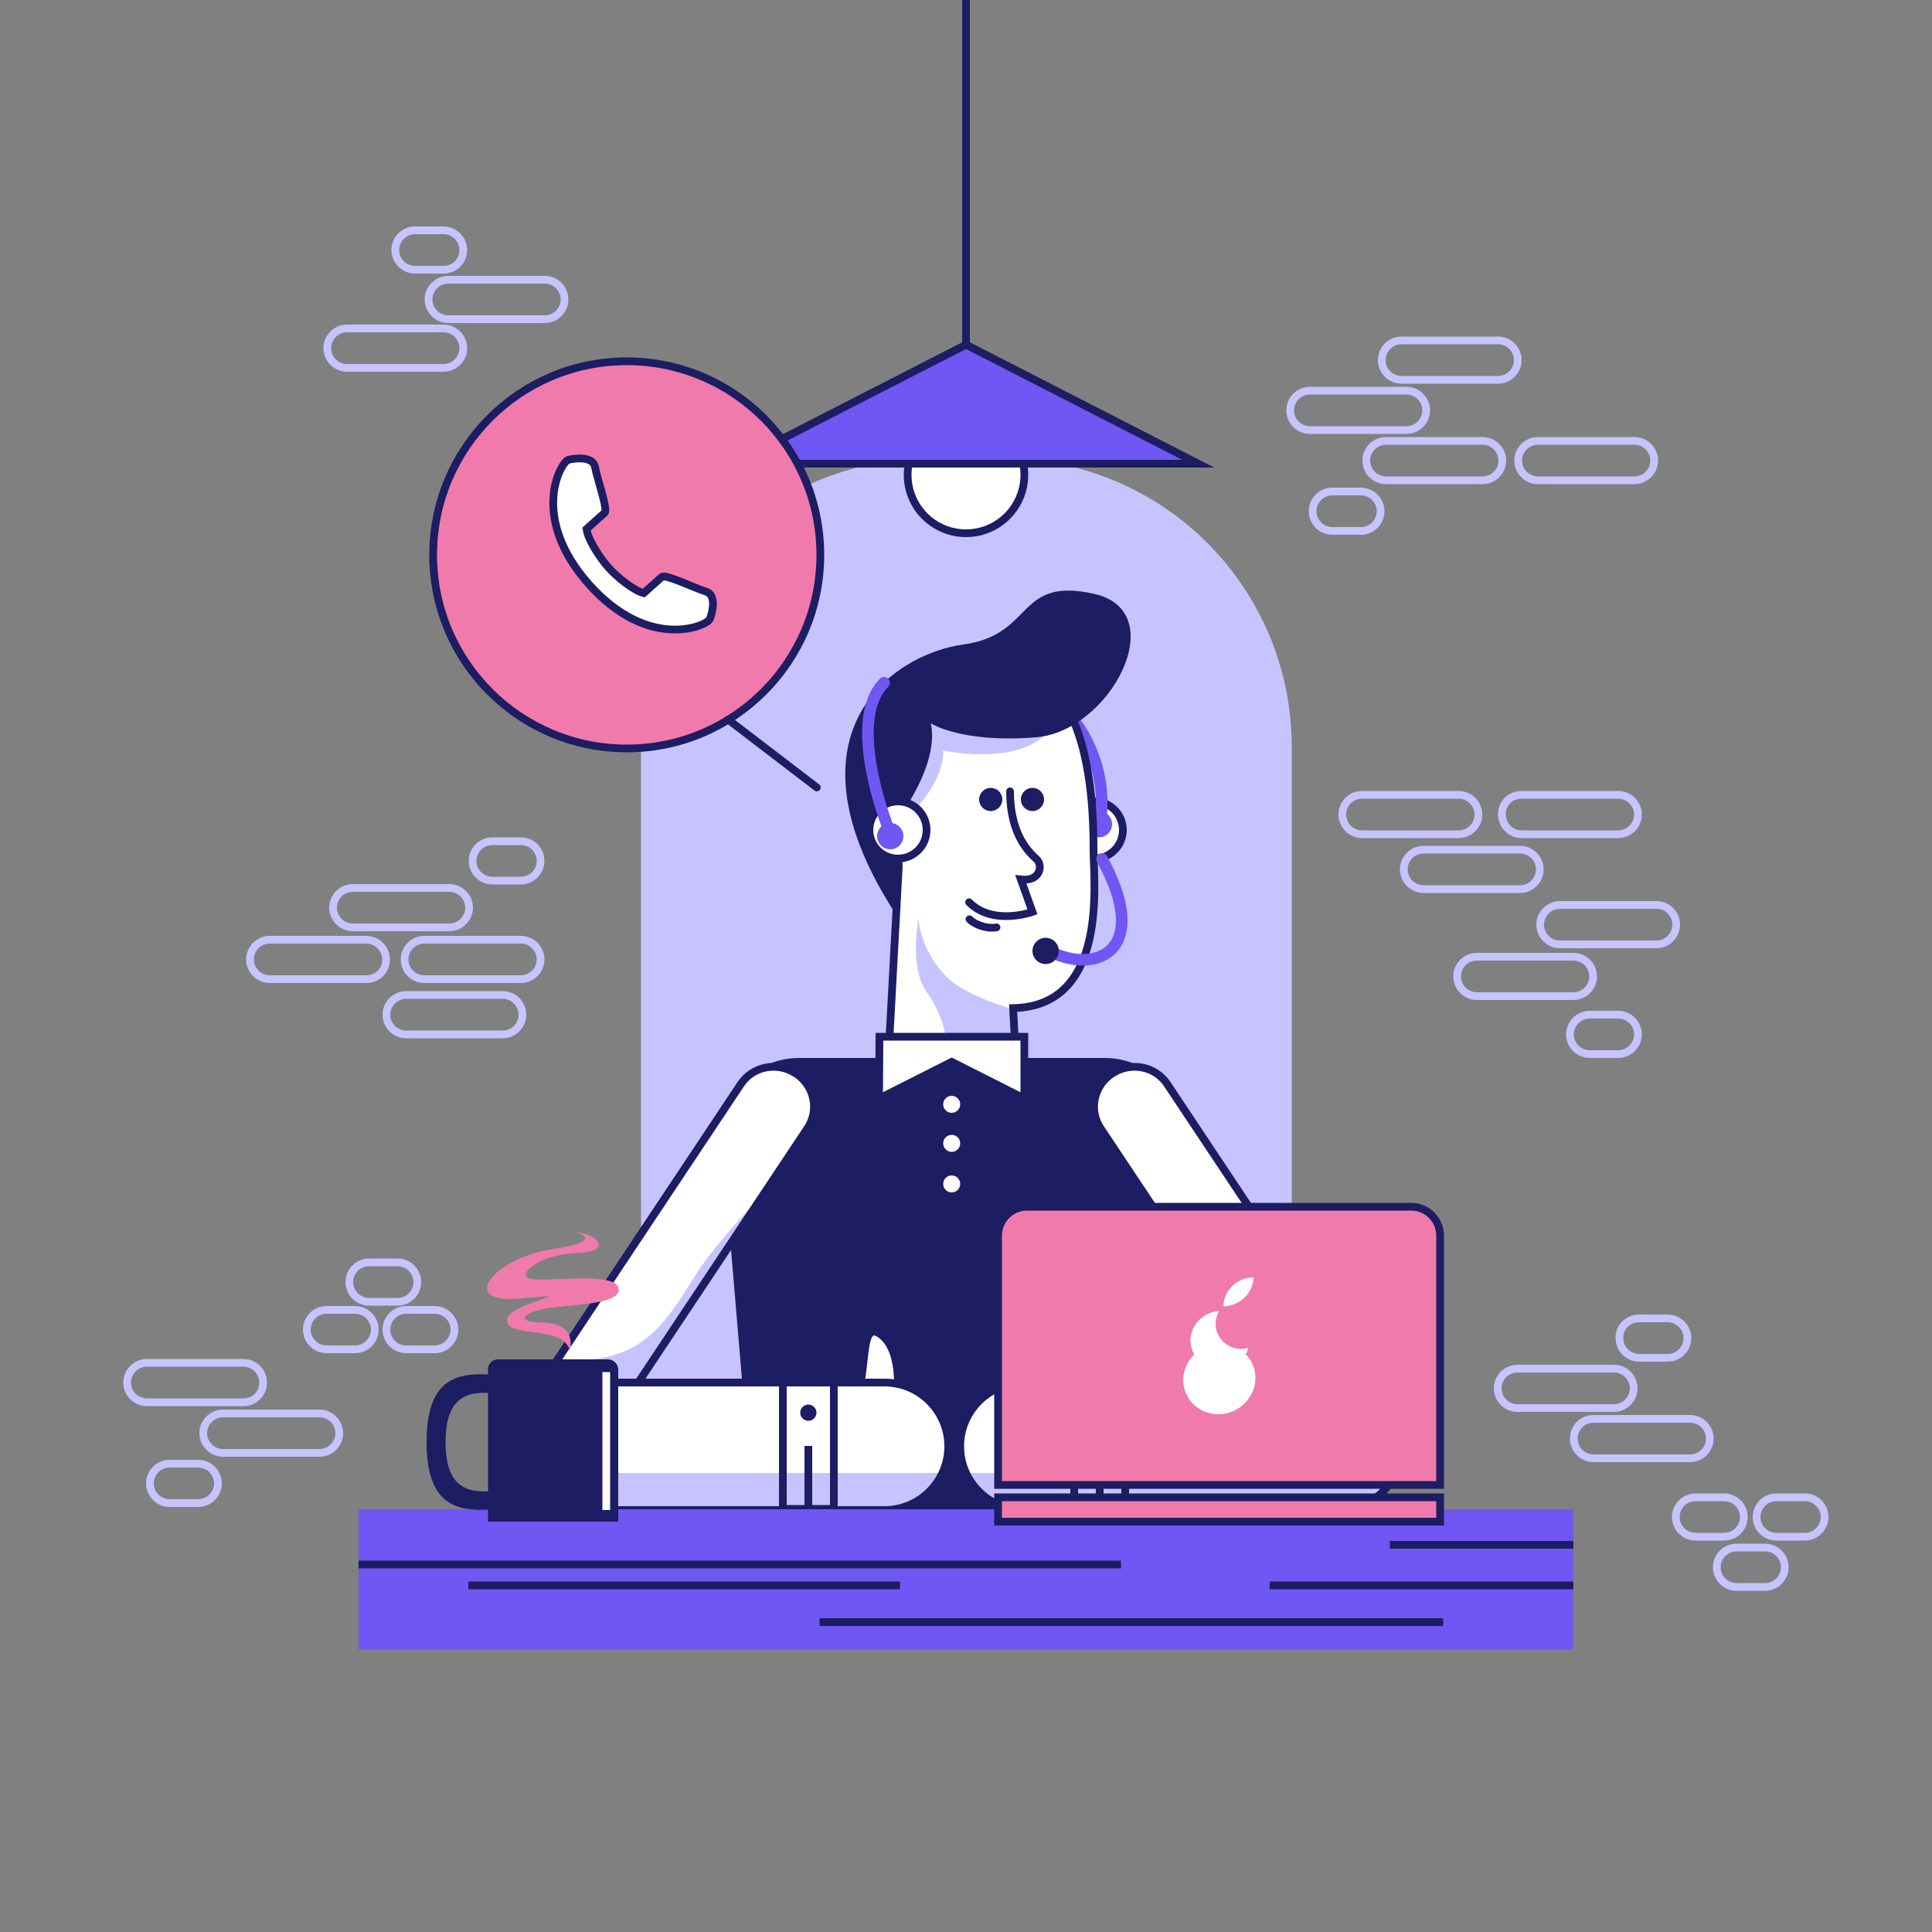 <?xml version="1.0" encoding="utf-8"?>
<!-- Generator: Adobe Illustrator 19.0.0, SVG Export Plug-In . SVG Version: 6.00 Build 0)  -->
<svg version="1.1" xmlns="http://www.w3.org/2000/svg" xmlns:xlink="http://www.w3.org/1999/xlink" x="0px" y="0px"
	 viewBox="0 0 500 500" style="enable-background:new 0 0 500 500;" xml:space="preserve">
<rect x="0" y="0" width="500" height="500" fill="#808080" stroke="none"/>
<style type="text/css">
	.st0{fill:#C7C3FE;}
	.st1{fill:#FFFFFF;stroke:#1C1D62;stroke-width:2;stroke-linecap:round;stroke-miterlimit:10;}
	.st2{fill:#B9F3DD;stroke:#1C1D62;stroke-width:2;stroke-linecap:round;stroke-miterlimit:10;}
	.st3{fill:#7056F3;stroke:#1C1D62;stroke-width:2;stroke-linecap:round;stroke-miterlimit:10;}
	.st4{fill:none;stroke:#C7C3FE;stroke-width:2;stroke-miterlimit:10;}
	.st5{fill:#FFFFFF;stroke:#1C1D62;stroke-width:2;stroke-miterlimit:10;}
	.st6{fill:#7056F3;}
	.st7{fill:none;stroke:#7056F3;stroke-width:3;stroke-linecap:round;stroke-miterlimit:10;}
	.st8{fill:#FFFFFF;}
	.st9{fill:none;stroke:#1C1D62;stroke-width:2;stroke-miterlimit:10;}
	.st10{fill:#1C1D62;}
	.st11{fill:none;stroke:#1C1D62;stroke-width:2;stroke-linecap:round;stroke-miterlimit:10;}
	.st12{fill:#F07AAB;stroke:#1C1D62;stroke-width:2;stroke-miterlimit:10;}
	.st13{fill:#F07AAB;}
</style>
<g id="BACKGROUND">
	<path class="st0" d="M259.8,118.7h-19.5c-41.1,0-74.4,33.3-74.4,74.4v220.4h168.4V193.1C334.2,152,300.9,118.7,259.8,118.7z"/>
	<g id="XMLID_1_">
		<circle class="st1" cx="250" cy="122.9" r="15.1"/>
		<line id="XMLID_2_" class="st2" x1="250" y1="0" x2="250" y2="111.2"/>
		<polygon class="st3" points="250,89.2 189.9,120 310.1,120 		"/>
	</g>
	<g id="XMLID_3_">
		<path id="XMLID_4_" class="st4" d="M364,111.3h-25c-2.8,0-5.1-2.3-5.1-5.1l0,0c0-2.8,2.3-5.1,5.1-5.1h25c2.8,0,5.1,2.3,5.1,5.1
			l0,0C369.1,109,366.8,111.3,364,111.3z"/>
		<path id="XMLID_5_" class="st4" d="M383.7,124.3h-25c-2.8,0-5.1-2.3-5.1-5.1l0,0c0-2.8,2.3-5.1,5.1-5.1h25c2.8,0,5.1,2.3,5.1,5.1
			l0,0C388.8,122,386.5,124.3,383.7,124.3z"/>
		<path id="XMLID_6_" class="st4" d="M423,124.3h-25c-2.8,0-5.1-2.3-5.1-5.1l0,0c0-2.8,2.3-5.1,5.1-5.1h25c2.8,0,5.1,2.3,5.1,5.1
			l0,0C428.1,122,425.8,124.3,423,124.3z"/>
		<path id="XMLID_7_" class="st4" d="M387.7,98.3h-25c-2.8,0-5.1-2.3-5.1-5.1l0,0c0-2.8,2.3-5.1,5.1-5.1h25c2.8,0,5.1,2.3,5.1,5.1
			l0,0C392.8,96,390.5,98.3,387.7,98.3z"/>
		<path class="st4" d="M352.2,137.4h-7.4c-2.8,0-5.1-2.3-5.1-5.1v0c0-2.8,2.3-5.1,5.1-5.1h7.4c2.8,0,5.1,2.3,5.1,5.1v0
			C357.3,135.1,355,137.4,352.2,137.4z"/>
	</g>
	<g id="XMLID_8_">
		<path class="st4" d="M412.4,367.2h25c2.8,0,5.1,2.3,5.1,5.1l0,0c0,2.8-2.3,5.1-5.1,5.1h-25c-2.8,0-5.1-2.3-5.1-5.1l0,0
			C407.3,369.5,409.5,367.2,412.4,367.2z"/>
		<path class="st4" d="M392.7,354.2h25c2.8,0,5.1,2.3,5.1,5.1l0,0c0,2.8-2.3,5.1-5.1,5.1h-25c-2.8,0-5.1-2.3-5.1-5.1l0,0
			C387.6,356.5,389.9,354.2,392.7,354.2z"/>
		<path class="st4" d="M424.2,341.2h7.4c2.8,0,5.1,2.3,5.1,5.1l0,0c0,2.8-2.3,5.1-5.1,5.1h-7.4c-2.8,0-5.1-2.3-5.1-5.1l0,0
			C419,343.5,421.3,341.2,424.2,341.2z"/>
		<path class="st4" d="M438.8,387.5h7.4c2.8,0,5.1,2.3,5.1,5.1v0c0,2.8-2.3,5.1-5.1,5.1h-7.4c-2.8,0-5.1-2.3-5.1-5.1v0
			C433.7,389.8,436,387.5,438.8,387.5z"/>
		<path class="st4" d="M459.7,387.5h7.4c2.8,0,5.1,2.3,5.1,5.1v0c0,2.8-2.3,5.1-5.1,5.1h-7.4c-2.8,0-5.1-2.3-5.1-5.1v0
			C454.6,389.8,456.9,387.5,459.7,387.5z"/>
		<path class="st4" d="M449.4,400.5h7.4c2.8,0,5.1,2.3,5.1,5.1l0,0c0,2.8-2.3,5.1-5.1,5.1h-7.4c-2.8,0-5.1-2.3-5.1-5.1l0,0
			C444.3,402.8,446.6,400.5,449.4,400.5z"/>
	</g>
	<g id="XMLID_9_">
		<path id="XMLID_10_" class="st4" d="M63,362.9H38c-2.8,0-5.1-2.3-5.1-5.1l0,0c0-2.8,2.3-5.1,5.1-5.1h25c2.8,0,5.1,2.3,5.1,5.1l0,0
			C68.1,360.6,65.9,362.9,63,362.9z"/>
		<path class="st4" d="M82.7,376h-25c-2.8,0-5.1-2.3-5.1-5.1v0c0-2.8,2.3-5.1,5.1-5.1h25c2.8,0,5.1,2.3,5.1,5.1v0
			C87.8,373.7,85.5,376,82.7,376z"/>
		<path id="XMLID_11_" class="st4" d="M51.3,389h-7.4c-2.8,0-5.1-2.3-5.1-5.1l0,0c0-2.8,2.3-5.1,5.1-5.1h7.4c2.8,0,5.1,2.3,5.1,5.1
			l0,0C56.4,386.7,54.1,389,51.3,389z"/>
		<path id="XMLID_12_" class="st4" d="M91.9,349.2h-7.4c-2.8,0-5.1-2.3-5.1-5.1l0,0c0-2.8,2.3-5.1,5.1-5.1h7.4
			c2.8,0,5.1,2.3,5.1,5.1l0,0C97,346.9,94.7,349.2,91.9,349.2z"/>
		<path id="XMLID_13_" class="st4" d="M112.5,349.2h-7.4c-2.8,0-5.1-2.3-5.1-5.1l0,0c0-2.8,2.3-5.1,5.1-5.1h7.4
			c2.8,0,5.1,2.3,5.1,5.1l0,0C117.6,346.9,115.3,349.2,112.5,349.2z"/>
		<path id="XMLID_14_" class="st4" d="M102.9,336.9h-7.4c-2.8,0-5.1-2.3-5.1-5.1l0,0c0-2.8,2.3-5.1,5.1-5.1h7.4
			c2.8,0,5.1,2.3,5.1,5.1l0,0C108,334.6,105.7,336.9,102.9,336.9z"/>
	</g>
	<g id="XMLID_15_">
		<path id="XMLID_16_" class="st4" d="M141,82.6h-25c-2.8,0-5.1-2.3-5.1-5.1l0,0c0-2.8,2.3-5.1,5.1-5.1h25c2.8,0,5.1,2.3,5.1,5.1
			l0,0C146.1,80.3,143.8,82.6,141,82.6z"/>
		<path id="XMLID_17_" class="st4" d="M114.8,95.2h-25c-2.8,0-5.1-2.3-5.1-5.1l0,0c0-2.8,2.3-5.1,5.1-5.1h25c2.8,0,5.1,2.3,5.1,5.1
			l0,0C119.9,92.9,117.6,95.2,114.8,95.2z"/>
		<path id="XMLID_18_" class="st4" d="M114.8,69.8h-7.4c-2.8,0-5.1-2.3-5.1-5.1l0,0c0-2.8,2.3-5.1,5.1-5.1h7.4
			c2.8,0,5.1,2.3,5.1,5.1l0,0C119.9,67.6,117.6,69.8,114.8,69.8z"/>
	</g>
	<g id="XMLID_19_">
		<path id="XMLID_20_" class="st4" d="M116.3,240h-25c-2.8,0-5.1-2.3-5.1-5.1l0,0c0-2.8,2.3-5.1,5.1-5.1h25c2.8,0,5.1,2.3,5.1,5.1
			l0,0C121.4,237.7,119.1,240,116.3,240z"/>
		<path id="XMLID_21_" class="st4" d="M134.8,253.4h-25c-2.8,0-5.1-2.3-5.1-5.1l0,0c0-2.8,2.3-5.1,5.1-5.1h25c2.8,0,5.1,2.3,5.1,5.1
			l0,0C139.9,251.1,137.6,253.4,134.8,253.4z"/>
		<path id="XMLID_22_" class="st4" d="M130.1,267.7h-25c-2.8,0-5.1-2.3-5.1-5.1l0,0c0-2.8,2.3-5.1,5.1-5.1h25c2.8,0,5.1,2.3,5.1,5.1
			l0,0C135.2,265.4,132.9,267.7,130.1,267.7z"/>
		<path id="XMLID_23_" class="st4" d="M94.8,253.4h-25c-2.8,0-5.1-2.3-5.1-5.1l0,0c0-2.8,2.3-5.1,5.1-5.1h25c2.8,0,5.1,2.3,5.1,5.1
			l0,0C100,251.1,97.7,253.4,94.8,253.4z"/>
		<path id="XMLID_24_" class="st4" d="M134.8,227.9h-7.4c-2.8,0-5.1-2.3-5.1-5.1l0,0c0-2.8,2.3-5.1,5.1-5.1h7.4
			c2.8,0,5.1,2.3,5.1,5.1l0,0C139.9,225.6,137.6,227.9,134.8,227.9z"/>
	</g>
	<g id="XMLID_25_">
		<path class="st4" d="M382.2,247.6h25c2.8,0,5.1,2.3,5.1,5.1l0,0c0,2.8-2.3,5.1-5.1,5.1h-25c-2.8,0-5.1-2.3-5.1-5.1l0,0
			C377.1,249.9,379.4,247.6,382.2,247.6z"/>
		<path class="st4" d="M393.8,205.7h25c2.8,0,5.1,2.3,5.1,5.1l0,0c0,2.8-2.3,5.1-5.1,5.1h-25c-2.8,0-5.1-2.3-5.1-5.1l0,0
			C388.6,207.9,390.9,205.7,393.8,205.7z"/>
		<path class="st4" d="M352.5,205.7h25c2.8,0,5.1,2.3,5.1,5.1l0,0c0,2.8-2.3,5.1-5.1,5.1h-25c-2.8,0-5.1-2.3-5.1-5.1l0,0
			C347.4,207.9,349.7,205.7,352.5,205.7z"/>
		<path class="st4" d="M368.4,219.9h25c2.8,0,5.1,2.3,5.1,5.1v0c0,2.8-2.3,5.1-5.1,5.1h-25c-2.8,0-5.1-2.3-5.1-5.1v0
			C363.3,222.2,365.6,219.9,368.4,219.9z"/>
		<path class="st4" d="M403.7,234.2h25c2.8,0,5.1,2.3,5.1,5.1l0,0c0,2.8-2.3,5.1-5.1,5.1h-25c-2.8,0-5.1-2.3-5.1-5.1l0,0
			C398.6,236.5,400.9,234.2,403.7,234.2z"/>
		<path class="st4" d="M411.4,262.6h7.4c2.8,0,5.1,2.3,5.1,5.1l0,0c0,2.8-2.3,5.1-5.1,5.1h-7.4c-2.8,0-5.1-2.3-5.1-5.1l0,0
			C406.3,264.9,408.6,262.6,411.4,262.6z"/>
	</g>
</g>
<g id="OBJECTS">
	<g id="XMLID_26_">
		<g id="XMLID_27_">
			<g id="XMLID_28_">
				<circle class="st5" cx="283.2" cy="214.8" r="7.4"/>
				<circle id="XMLID_29_" class="st6" cx="284.4" cy="213.3" r="3.4"/>
				<path id="XMLID_30_" class="st7" d="M278,186.6c0,0,8.6,10.1,6.9,25.1"/>
			</g>
			<g id="XMLID_31_">
				<g id="XMLID_32_">
					<path id="XMLID_33_" class="st8" d="M283,219.9c0-8.3-0.1-45.9-21.4-45.9c-21.3,0-29.1,18.9-29.1,45.9c0,1.3,0,2.8,0.1,4.3
						l-3,55.4l15.8,11.2l17.8-11.2l-1-18.7C287,260.4,283,228.1,283,219.9z"/>
					<path id="XMLID_34_" class="st0" d="M271.4,177.5c-4.5-1.6-12-2-19-2.1c-12.9,4.3-18.7,18.4-19.8,37.6l1.9-1.7
						c0.6,0.2,9.9-8.5,9.6-17.1c0,0,24.9,5.6,29.9-9.6c0.4-1.1,1.2-1.7,1.4-2.4C274.3,180.3,273,178.8,271.4,177.5z"/>
					<path id="XMLID_35_" class="st0" d="M259,282.1l4.1-2.6l-1-18.3c-5.9-1.8-13-4.5-16.8-8.1c-7.1-6.8-7.6-15.2-7.6-15.2
						s-2.5,12.3,2.1,18.8c4.6,6.4,6.5,14.2,4.3,21.2L259,282.1z"/>
				</g>
				<g id="XMLID_36_">
					<path id="XMLID_37_" class="st9" d="M283,219.9c0-8.3-0.1-45.9-21.4-45.9c-21.3,0-29.1,18.9-29.1,45.9c0,1.3,0,2.8,0.1,4.3
						l-3,55.4l15.8,11.2l17.8-11.2l-1-18.7C287,260.4,283,228.1,283,219.9z"/>
				</g>
			</g>
			<g id="XMLID_38_">
				<circle id="XMLID_39_" class="st10" cx="267.2" cy="206.9" r="3"/>
				<circle id="XMLID_40_" class="st10" cx="256.4" cy="206.9" r="3"/>
				<path id="XMLID_41_" class="st11" d="M261.4,204.8c0,11.4,5.1,15.9,6.8,17.5c1.8,1.6,1.1,5.9-4,5.3l3,8.4c0,0-10.3,3.7-16.4-2.5
					"/>
				<path id="XMLID_42_" class="st11" d="M250.9,237.9c1.9,1.8,5.1,2.5,7,2.1"/>
			</g>
			<path id="XMLID_43_" class="st10" d="M232.4,211.9c0,0,10.8-14,8.5-24.7c0,0,8,5.2,27.3,3.6c19.2-1.6,35.3-32.5,15-37.1
				s-15.4,10.6-33.9,13.1c-18.5,2.5-47.9,23.4-17.2,70.2L232.4,211.9z"/>
			<g id="XMLID_44_">
				<circle class="st5" cx="232.4" cy="214.8" r="7.4"/>
				<circle id="XMLID_45_" class="st6" cx="230.4" cy="216.4" r="3.4"/>
				<path id="XMLID_46_" class="st7" d="M230.4,215.6c-1.9-4.5-11-29.5-1.6-38.9"/>
			</g>
			<g id="XMLID_47_">
				<path id="XMLID_48_" class="st7" d="M271.7,246.2c12,6.1,26.5-0.1,13.5-23.9"/>
				<circle id="XMLID_49_" class="st10" cx="270.6" cy="246.1" r="3.4"/>
			</g>
		</g>
		<g id="XMLID_50_">
			<path id="XMLID_51_" class="st10" d="M296.6,404.1H196l-9.3-110.2c0-11.1,9-20.1,20.1-20.1h79.1c11.1,0,20.1,9,20.1,20.1
				L296.6,404.1z"/>
			<g id="XMLID_52_">
				<polygon class="st8" points="246.3,274.8 265.1,284.3 265.1,268.3 227.6,268.3 227.5,284.3 				"/>
				<polygon class="st9" points="246.3,274.8 265.1,284.3 265.1,268.3 227.6,268.3 227.5,284.3 				"/>
			</g>
			<g id="XMLID_53_">
				<circle id="XMLID_54_" class="st8" cx="246.3" cy="285.8" r="2.2"/>
				<circle id="XMLID_55_" class="st8" cx="246.3" cy="295.9" r="2.2"/>
				<circle id="XMLID_56_" class="st8" cx="246.3" cy="306.4" r="2.2"/>
			</g>
		</g>
		<g id="XMLID_57_">
			<g id="XMLID_58_">
				<path class="st8" d="M206.1,277.9l-0.2-0.1c-4.7-3.1-11.1-1.9-14.2,2.8l-58.9,88.5c-3.1,4.7-1.9,11.1,2.8,14.2l0.2,0.1
					c4.7,3.1,11.1,1.9,14.2-2.8l58.9-88.5C212.1,287.4,210.8,281.1,206.1,277.9z"/>
				<path id="XMLID_59_" class="st0" d="M179.6,330.6c-7.1,11.5-13,20.5-28,21.3c-3.2,0.2-6.3,1.3-9.2,2.9l-9.5,14.2
					c-3.2,4.7-1.9,11.2,2.9,14.3c4.7,3.2,11.2,1.9,14.3-2.9l48-72.1C192.7,314,184.2,323.2,179.6,330.6z"/>
				<path class="st9" d="M206.1,277.9l-0.2-0.1c-4.7-3.1-11.1-1.9-14.2,2.8l-58.9,88.5c-3.1,4.7-1.9,11.1,2.8,14.2l0.2,0.1
					c4.7,3.1,11.1,1.9,14.2-2.8l58.9-88.5C212.1,287.4,210.8,281.1,206.1,277.9z"/>
			</g>
			<g id="XMLID_60_">
				<g id="XMLID_61_">
					<path id="XMLID_62_" class="st8" d="M220.5,363.4H232c0,0,2.2-13.4-4-18S225.2,357.6,220.5,363.4z"/>
					<path id="XMLID_63_" class="st9" d="M220.5,363.4H232c0,0,2.2-13.4-4-18S225.2,357.6,220.5,363.4z"/>
				</g>
				<path id="XMLID_64_" class="st8" d="M147.6,357.8h81.3c9.1,0,16.5,7.4,16.5,16.5l0,0c0,9.1-7.4,16.5-16.5,16.5h-81.3
					c-9.1,0-16.5-7.4-16.5-16.5l0,0C131,365.2,138.4,357.8,147.6,357.8z"/>
				<path id="XMLID_65_" class="st0" d="M147.6,390.9h81.3c6.7,0,12.5-4,15-9.7c-30,0-76.2,0-92.2,0c-13.9,0-16.2-10.1-15.3-19
					c-3.3,3-5.4,7.4-5.4,12.2l0,0C131,383.5,138.4,390.9,147.6,390.9z"/>
				<path id="XMLID_66_" class="st9" d="M147.6,357.8h81.3c9.1,0,16.5,7.4,16.5,16.5l0,0c0,9.1-7.4,16.5-16.5,16.5h-81.3
					c-9.1,0-16.5-7.4-16.5-16.5l0,0C131,365.2,138.4,357.8,147.6,357.8z"/>
				<g id="XMLID_67_">
					<rect x="202.6" y="357.8" class="st9" width="13.2" height="32.7"/>
					<circle class="st10" cx="209.2" cy="365.6" r="2.1"/>
					<line id="XMLID_68_" class="st9" x1="209.2" y1="374.2" x2="209.2" y2="390.9"/>
				</g>
			</g>
		</g>
		<g id="XMLID_69_">
			<g id="XMLID_70_">
				<path class="st8" d="M287.7,277.9l0.2-0.1c4.7-3.1,11.1-1.9,14.2,2.8l58.9,88.5c3.1,4.7,1.9,11.1-2.8,14.2l-0.2,0.1
					c-4.7,3.1-11.1,1.9-14.2-2.8l-58.9-88.5C281.7,287.4,283,281.1,287.7,277.9z"/>
				<path class="st0" d="M314.2,330.6c7.1,11.5,13,20.5,28,21.3c3.2,0.2,6.3,1.3,9.2,2.9l9.5,14.2c3.2,4.7,1.9,11.2-2.9,14.3
					c-4.7,3.2-11.2,1.9-14.3-2.9l-48-72.1C301.2,314,309.7,323.2,314.2,330.6z"/>
				<path class="st9" d="M287.7,277.9l0.2-0.1c4.7-3.1,11.1-1.9,14.2,2.8l58.9,88.5c3.1,4.7,1.9,11.1-2.8,14.2l-0.2,0.1
					c-4.7,3.1-11.1,1.9-14.2-2.8l-58.9-88.5C281.7,287.4,283,281.1,287.7,277.9z"/>
			</g>
			<g id="XMLID_71_">
				<path class="st8" d="M346.3,357.8H265c-9.1,0-16.5,7.4-16.5,16.5l0,0c0,9.1,7.4,16.5,16.5,16.5h81.3c9.1,0,16.5-7.4,16.5-16.5
					l0,0C362.8,365.2,355.4,357.8,346.3,357.8z"/>
				<path class="st0" d="M346.3,390.9H265c-6.7,0-12.5-4-15-9.7c30,0,76.2,0,92.2,0c13.9,0,16.2-10.1,15.3-19
					c3.3,3,5.4,7.4,5.4,12.2l0,0C362.8,383.5,355.4,390.9,346.3,390.9z"/>
				<path class="st9" d="M346.3,357.8H265c-9.1,0-16.5,7.4-16.5,16.5l0,0c0,9.1,7.4,16.5,16.5,16.5h81.3c9.1,0,16.5-7.4,16.5-16.5
					l0,0C362.8,365.2,355.4,357.8,346.3,357.8z"/>
				<g id="XMLID_72_">
					<rect x="278" y="357.8" class="st9" width="13.2" height="32.7"/>
					<circle class="st10" cx="284.6" cy="365.6" r="2.1"/>
					<line class="st9" x1="284.6" y1="374.2" x2="284.6" y2="390.9"/>
				</g>
			</g>
		</g>
	</g>
	<g>
		<g id="XMLID_74_">
			<rect x="92.8" y="390.6" class="st6" width="314.3" height="36.3"/>
			<line id="XMLID_75_" class="st9" x1="92.8" y1="404.9" x2="290.1" y2="404.9"/>
			<line id="XMLID_76_" class="st9" x1="407.2" y1="410.3" x2="328.6" y2="410.3"/>
			<line id="XMLID_77_" class="st9" x1="373.5" y1="419.8" x2="212.1" y2="419.8"/>
			<line id="XMLID_78_" class="st9" x1="232.9" y1="410.3" x2="121.2" y2="410.3"/>
			<line id="XMLID_79_" class="st9" x1="407.2" y1="399.8" x2="359.7" y2="399.8"/>
		</g>
		<g id="XMLID_80_">
			<rect x="258.3" y="387.5" class="st12" width="114.4" height="6.3"/>
			<path class="st12" d="M365.2,312.3h-99.4c-4.2,0-7.5,3.4-7.5,7.5v64.5h114.4v-64.5C372.7,315.7,369.4,312.3,365.2,312.3z"/>
			<g id="XMLID_81_">
				<path class="st8" d="M323.1,348.8c-0.6,0.2-1.2,0.3-1.9,0.3c-3.7,0-6.7-3-6.6-6.7c0-1.1,0.4-2.2,0.9-3.1c-4,0.2-7.3,3.5-7.4,7.5
					c0,1.4,0.3,2.6,1,3.7c-1.7,1.7-2.8,3.9-2.9,6.4c-0.1,5,3.9,9.1,9.1,9.1c5.2,0,9.4-4.1,9.6-9.1c0.1-2.5-0.9-4.8-2.5-6.4
					C322.7,350,322.9,349.4,323.1,348.8z"/>
				<path class="st8" d="M324.4,330.6L324.4,330.6c-4.2,0-7.7,3.3-7.8,7.5l0,0l0,0C320.8,338,324.3,334.7,324.4,330.6L324.4,330.6z"
					/>
			</g>
		</g>
		<g id="XMLID_82_">
			<g id="XMLID_83_">
				<path class="st10" d="M133.2,356v4.9c-6.8,0-17.9-4.1-17.9,12.3c0,16.5,11.1,12.3,17.9,12.3v4.9c-9.5,0-22.8,4.2-22.8-17.2
					S123.6,356,133.2,356z"/>
			</g>
			<path class="st10" d="M128.9,351.8h28.4c1.5,0,2.7,1.2,2.7,2.7v39.3h-33.7v-39.3C126.2,353,127.4,351.8,128.9,351.8z"/>
			<path class="st13" d="M135.2,336c-17.6,1.8-7-10.6,7.6-12.7c14.6-2.1,6.2-4.5,6.2-4.5c6.2,0.8,9.6,5.2,0,5.5
				c-9.6,0.3-17,6.5-10.4,6.8c6.6,0.3,20.6-1.7,21.5,2.3c0.9,3.9-10.8,4.2-17.3,5c-6.5,0.8-10.9,3.8-2.1,3.9
				c8.8,0.2,6.8,7.1,6.8,7.1c-2.4-6.7-15.8-2.9-16.3-7.6C130.8,337.1,152.8,334.2,135.2,336z"/>
			<rect x="155.9" y="355.1" class="st8" width="2" height="35.7"/>
		</g>
	</g>
	<g id="XMLID_73_">
		<circle class="st12" cx="162.2" cy="143.6" r="50.1"/>
		<line class="st2" x1="188.4" y1="186.2" x2="211.4" y2="203.8"/>
		<path class="st5" d="M182.7,153.1c-2.7-0.8-10.5-4.6-11.4-3.8c-0.9,0.8-4.7,4.2-4.7,4.2c-2.5-0.6-6.9-4.1-9.2-6.7
			c-2.3-2.6-5.3-7.3-5.6-9.9c0,0,3.8-3.4,4.7-4.2c0.9-0.8-2-9-2.5-11.8c-0.5-2.8-4.9-2.4-6.9-1.9c-1.9,0.5-10.2,14.7,5.3,32.2
			c15.5,17.4,30.6,10.8,31.3,9C184.5,158.3,185.4,153.9,182.7,153.1z"/>
	</g>
</g>
<g id="DESIGNED_BY_FREEPIK">
</g>
</svg>
